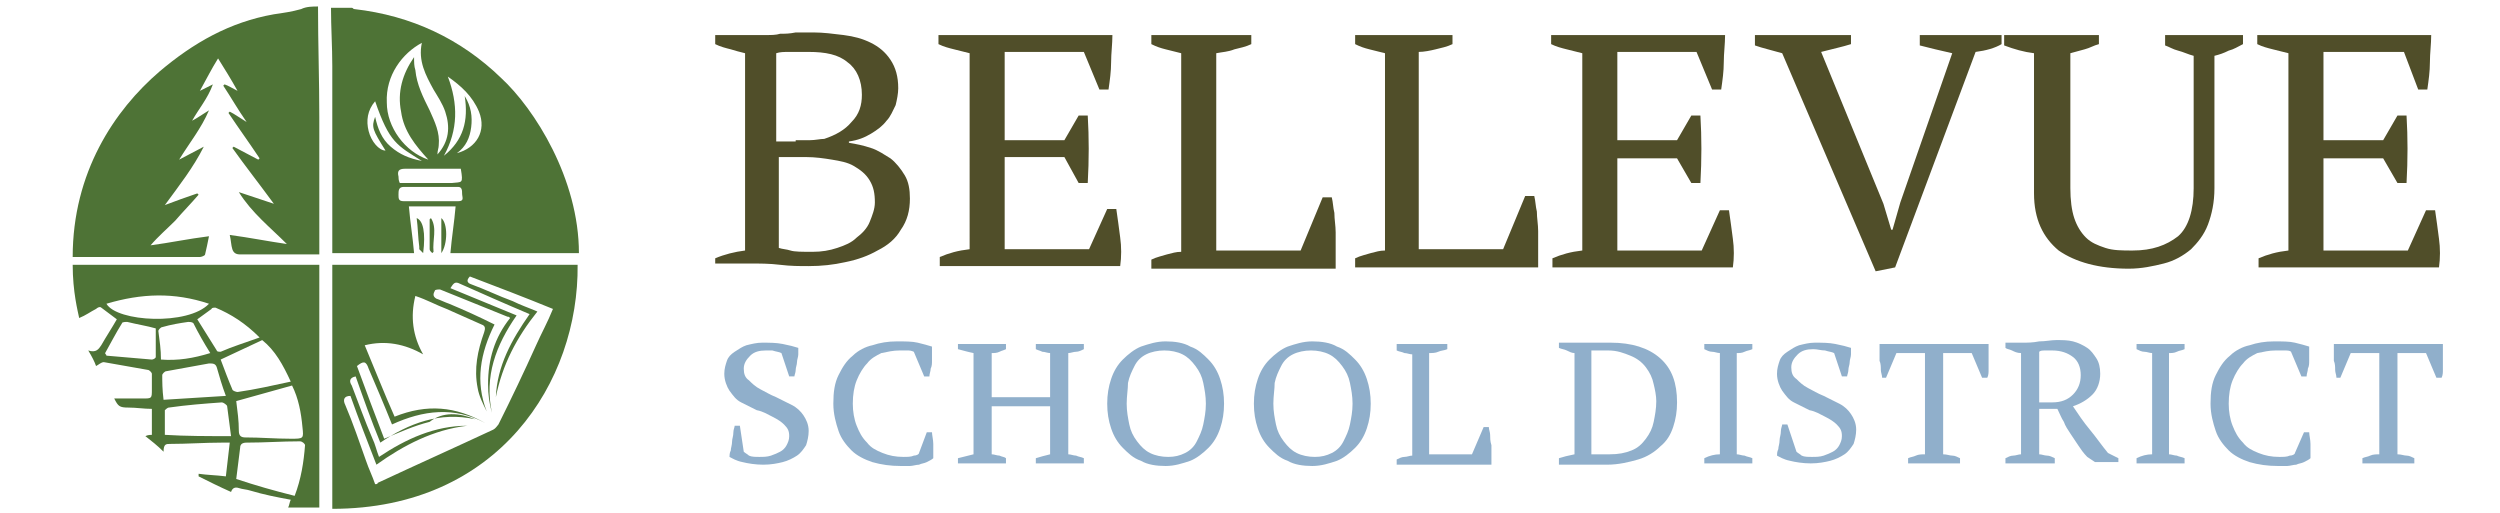<?xml version="1.0" encoding="utf-8"?>
<!-- Generator: Adobe Illustrator 22.1.0, SVG Export Plug-In . SVG Version: 6.00 Build 0)  -->
<svg version="1.1" id="Layer_1" xmlns="http://www.w3.org/2000/svg" xmlns:xlink="http://www.w3.org/1999/xlink" x="0px" y="0px"
	 viewBox="0 0 192.6 39.5" style="enable-background:new 0 0 192.6 39.5;" xml:space="preserve">
<style type="text/css">
	.st0{fill:#4E7336;}
	.st1{fill:#504E29;}
	.st2{fill:#90AFCB;}
</style>
<title>bellingham_sd_logo_v2</title>
<g>
	<path class="st0" d="M44.6,19.5c-3.1,0-6.3,0-9.3,0c-0.2,0-0.4,0-0.6,0c0.1-1.2,0.3-2.4,0.4-3.6c-1.2,0-2.4,0-3.6,0
		c0.1,1.2,0.3,2.4,0.4,3.6c-2.1,0-4.2,0-6.3,0c0-0.2,0-0.4,0-0.6c0-4.6,0-9.2,0-13.8c0-1.5-0.1-3-0.1-4.5c0.5,0,1.1,0,1.6,0
		c0.1,0,0.1,0.1,0.2,0.1c4.4,0.5,8.2,2.3,11.3,5.3C41.2,8.4,44.6,13.8,44.6,19.5z M33,12.3c-1-1.1-1.9-2.2-2.1-3.7
		c-0.3-1.5,0.1-2.9,1-4.2c0,0.4,0,0.7,0.1,1c0.1,1.1,0.6,2.1,1.1,3.1c0.4,0.9,0.8,1.7,0.7,2.7c0,0.2-0.1,0.4-0.1,0.7
		c0.9-1,1-2.1,0.6-3.3c-0.2-0.6-0.6-1.2-0.9-1.7c-0.6-1.1-1.2-2.2-0.9-3.6c-1.5,0.8-2.8,2.5-2.7,4.6C29.8,9.8,31.2,11.7,33,12.3z
		 M34.5,5.9C35.3,8,35.3,10,34.2,12c1.5-1.2,1.9-2.7,1.6-4.6c0.5,0.8,0.6,1.6,0.5,2.4c-0.1,0.8-0.4,1.5-1.1,2
		c1.5-0.4,2.3-1.7,1.7-3.2C36.4,7.4,35.5,6.6,34.5,5.9z M33.2,15.5c0.7,0,1.4,0,2.1,0c0.5,0,0.3-0.3,0.3-0.6c0-0.2,0-0.5-0.3-0.5
		c-1.4,0-2.8,0-4.2,0c-0.4,0-0.4,0.3-0.4,0.6c0,0.3,0,0.5,0.4,0.5C31.8,15.5,32.5,15.5,33.2,15.5z M35.5,13c-0.2,0-0.3,0-0.5,0
		c-1.3,0-2.5,0-3.8,0c-0.5,0-0.6,0.2-0.5,0.6c0,0.1,0,0.3,0.1,0.5c1.4,0,2.7,0,4,0C35.6,14,35.7,14.2,35.5,13z M28.9,7.8
		c-0.6,0.7-0.7,1.5-0.5,2.3c0.2,0.8,0.8,1.5,1.3,1.5c-1-1.6-1.1-1.8-0.8-2.6c0.2,0.9,0.5,1.7,1.2,2.3c0.7,0.6,1.4,0.9,2.4,1.1
		C30.6,11.2,30,11,28.9,7.8z"/>
	<path class="st0" d="M24.5,0.5c0,2.8,0.1,5.7,0.1,8.5c0,3.3,0,6.6,0,9.9c0,0.2,0,0.3,0,0.7c-1.3,0-2.6,0-3.9,0c-0.7,0-1.5,0-2.2,0
		c-0.3,0-0.5-0.1-0.6-0.4c-0.1-0.3-0.1-0.7-0.2-1.1c1.5,0.2,3,0.5,4.4,0.7c-1.3-1.3-2.7-2.4-3.7-4c0.9,0.3,1.8,0.6,2.7,0.9
		c-1.1-1.5-2.2-2.9-3.2-4.3c0,0,0.1-0.1,0.1-0.1c0.6,0.3,1.3,0.7,1.9,1c0,0,0,0,0.1-0.1c-0.8-1.2-1.6-2.3-2.4-3.5
		c0,0,0.1-0.1,0.1-0.1c0.4,0.2,0.8,0.5,1.3,0.8c-0.7-1-1.2-1.9-1.8-2.8c0,0,0.1-0.1,0.1-0.1c0.3,0.1,0.6,0.3,1,0.5
		c-0.5-0.9-1-1.7-1.5-2.5c-0.5,0.8-0.9,1.6-1.4,2.5c0.4-0.2,0.6-0.3,1-0.5c-0.4,1.1-1.1,1.9-1.6,2.8c0.4-0.2,0.8-0.5,1.3-0.8
		c-0.6,1.4-1.5,2.5-2.3,3.8c0.6-0.3,1.3-0.7,1.9-1c-0.8,1.6-1.9,3-3,4.5c0.8-0.3,1.6-0.6,2.5-0.9c0,0,0.1,0.1,0.1,0.1
		c-0.6,0.7-1.2,1.3-1.8,2c-0.6,0.6-1.3,1.2-1.9,1.9c1.5-0.2,2.9-0.5,4.5-0.7c-0.1,0.5-0.2,1-0.3,1.4c0,0.1-0.3,0.2-0.4,0.2
		c-3.2,0-6.6,0-9.8,0c0-6.5,3.2-11.3,6.7-14.3c2.6-2.2,5.4-3.8,8.8-4.4c0.7-0.1,1.4-0.2,2.1-0.4C23.6,0.5,24.1,0.5,24.5,0.5z"/>
	<path class="st0" d="M25.6,39.2c0-6.2,0-12.5,0-18.8c6.3,0,12.6,0,18.9,0C44.6,29.4,38.4,39.2,25.6,39.2z M36.6,32.3
		c-2.7-0.6-5.1,0.3-7.3,1.8c-0.7-1.7-1.3-3.4-1.9-5.1c-0.5,0.1-0.5,0.4-0.3,0.7c0.5,1.3,1,2.7,1.6,4.1c0.2,0.4,0.3,0.9,0.5,1.4
		c2.1-1.4,4.3-2.4,6.8-2.4c-2.6,0.3-4.9,1.5-7,3c-0.7-1.8-1.4-3.6-2-5.3c-0.5,0-0.6,0.3-0.4,0.7c0.6,1.4,1.1,2.9,1.6,4.3
		c0.2,0.6,0.5,1.2,0.7,1.8c0.1,0,0.2,0,0.2-0.1c3-1.4,5.9-2.7,8.9-4.1c0.2-0.1,0.3-0.3,0.4-0.4c1-2,2-4.1,2.9-6.1
		c0.4-0.9,0.9-1.8,1.3-2.8c-2.2-0.9-4.3-1.7-6.4-2.5c-0.3,0.3-0.2,0.5,0.1,0.6c1.1,0.4,2.1,0.9,3.2,1.3c0.6,0.3,1.2,0.5,1.9,0.8
		c-1.6,2-2.7,4.1-3.2,6.6c0.1-2.4,1.2-4.4,2.6-6.4c-1.9-0.8-3.7-1.6-5.5-2.4c-0.3-0.1-0.4,0.1-0.6,0.4c1.7,0.7,3.4,1.4,5.1,2.1
		c-1.6,2.3-2.5,4.7-1.9,7.5c-0.2-0.7-0.3-1.4-0.3-2.2c0-1.9,0.5-3.6,1.7-5.1c-0.1-0.1-0.1-0.1-0.2-0.1c-1.7-0.7-3.5-1.4-5.2-2.1
		c-0.1,0-0.4,0-0.4,0.1c-0.1,0.2-0.2,0.4,0.1,0.6c0.3,0.1,0.7,0.3,1,0.4c1.2,0.5,2.3,1,3.5,1.6c-1.1,2.2-1.5,4.4-0.6,6.7
		c-0.3-0.6-0.6-1.2-0.7-1.8c-0.3-1.5,0-2.9,0.5-4.3c0.1-0.3,0.1-0.5-0.2-0.6c-0.9-0.4-1.8-0.8-2.7-1.2c-0.8-0.3-1.5-0.7-2.4-1
		c-0.4,1.6-0.2,3.1,0.6,4.5c-1.4-0.8-2.9-1.1-4.5-0.7c0.8,1.9,1.5,3.7,2.3,5.5c2.5-1,4.7-0.8,7,0.5c-2.4-1.3-4.8-1-7.2,0.1
		c-0.6-1.5-1.2-2.9-1.8-4.3c-0.2-0.6-0.4-0.6-0.9-0.2c0.7,1.9,1.4,3.8,2.1,5.6c1.2-0.5,2.3-1,3.5-1.3C34.1,31.7,35.4,31.8,36.6,32.3
		z"/>
	<path class="st0" d="M5.6,20.4c2,0,4.1,0,6.1,0c4.1,0,8.3,0,12.4,0c0.1,0,0.3,0,0.5,0c0,6.2,0,12.4,0,18.7c-0.7,0-1.5,0-2.4,0
		c0.1-0.2,0.1-0.4,0.2-0.6c-1.1-0.2-2.1-0.4-3.1-0.7c-0.3-0.1-0.6-0.1-0.9-0.2c-0.3-0.1-0.5,0-0.6,0.3c-0.9-0.4-1.7-0.8-2.5-1.2
		c0-0.1,0-0.1,0-0.2c0.7,0.1,1.3,0.1,2.1,0.2c0.1-0.9,0.2-1.7,0.3-2.6c-0.3,0-0.5,0-0.6,0c-1.3,0-2.7,0.1-4,0.1
		c-0.3,0-0.5,0-0.5,0.6c-0.5-0.5-0.9-0.8-1.4-1.2c0.2-0.1,0.4-0.1,0.5-0.1c0-0.7,0-1.3,0-2c-0.6,0-1.2-0.1-1.8-0.1
		c-0.7,0-0.8-0.1-1.1-0.7c0.7,0,1.5,0,2.2,0c0.7,0,0.7,0,0.7-0.7c0-0.4,0-0.8,0-1.2c0-0.1-0.2-0.3-0.3-0.3c-1.1-0.2-2.3-0.4-3.4-0.6
		c-0.2,0-0.4,0.2-0.6,0.3c-0.1-0.3-0.3-0.7-0.6-1.2c0.6,0.2,0.8-0.1,1-0.4c0.4-0.7,0.8-1.3,1.2-2c-0.4-0.3-0.8-0.6-1.2-0.9
		c-0.1-0.1-0.3,0-0.4,0.1C7,24,6.6,24.3,6.1,24.5C6,24,5.6,22.5,5.6,20.4z M22.7,38.2c0.5-1.3,0.7-2.6,0.8-3.9
		c0-0.1-0.2-0.3-0.4-0.3c-1.4,0-2.7,0.1-4.1,0.1c-0.3,0-0.5,0.1-0.5,0.4c-0.1,0.8-0.2,1.6-0.3,2.4C19.7,37.4,21.1,37.8,22.7,38.2z
		 M18.2,30.9c0.1,0.8,0.2,1.5,0.2,2.3c0,0.4,0.2,0.5,0.5,0.5c1.2,0,2.3,0.1,3.5,0.1c1,0,1,0,0.9-0.9c-0.1-1.1-0.3-2.2-0.8-3.2
		C21.1,30.1,19.6,30.5,18.2,30.9z M22.4,29.4c-0.6-1.3-1.2-2.4-2.2-3.2c-1.1,0.5-2.1,1-3.2,1.5c0.3,0.8,0.6,1.6,0.9,2.3
		c0,0.1,0.3,0.2,0.4,0.2C19.7,30,21,29.7,22.4,29.4z M17.8,33.6c-0.1-0.8-0.2-1.5-0.3-2.3c0-0.1-0.3-0.3-0.4-0.3
		c-1.4,0.1-2.7,0.2-4.1,0.4c-0.1,0-0.3,0.2-0.3,0.2c0,0.6,0,1.2,0,1.9C14.3,33.6,16,33.6,17.8,33.6z M12.6,30.8
		c1.6-0.1,3.1-0.2,4.8-0.3c-0.3-0.8-0.5-1.5-0.7-2.2c-0.1-0.3-0.3-0.3-0.6-0.3c-1.1,0.2-2.2,0.4-3.3,0.6c-0.1,0-0.3,0.2-0.3,0.3
		C12.5,29.4,12.5,30,12.6,30.8z M16.1,23.4c-2.7-0.9-5.2-0.8-7.9,0C9,24.8,14.5,25.1,16.1,23.4z M20,26c-1.1-1.1-2.2-1.8-3.4-2.3
		c-0.1,0-0.3,0-0.3,0.1c-0.4,0.3-0.7,0.5-1.1,0.8c0.5,0.8,1,1.6,1.5,2.4c0,0.1,0.2,0.1,0.3,0.1C17.9,26.7,18.9,26.4,20,26z
		 M8.1,27.2c0,0.1,0.1,0.1,0.1,0.2c1.2,0.1,2.3,0.2,3.5,0.3c0.1,0,0.3-0.1,0.3-0.2c0-0.7,0-1.5,0-2.2c-0.7-0.2-1.4-0.3-2.2-0.5
		c-0.1,0-0.4,0-0.4,0.1C8.9,25.7,8.5,26.5,8.1,27.2z M12.4,27.7c1.3,0.1,2.5-0.1,3.8-0.5c-0.5-0.8-0.9-1.5-1.3-2.3
		c-0.1-0.1-0.3-0.1-0.4-0.1c-0.7,0.1-1.3,0.2-2,0.4c-0.1,0-0.3,0.2-0.3,0.3C12.3,26.3,12.4,26.9,12.4,27.7z"/>
	<path class="st0" d="M33.2,16.8c0.5,0.8,0.1,1.7,0.2,2.6c0,0-0.1,0.1-0.1,0.1c-0.1-0.1-0.2-0.2-0.2-0.3c0-0.8,0-1.6,0-2.3
		C33.1,16.9,33.2,16.8,33.2,16.8z"/>
	<path class="st0" d="M32.6,19.5c-0.1-0.1-0.2-0.2-0.3-0.3c0,0,0-0.1,0-0.2c-0.1-0.7-0.1-1.5-0.2-2.2C32.6,17,32.8,17.9,32.6,19.5z"
		/>
	<path class="st0" d="M34,19.5c0-1,0-1.8,0-2.7C34.5,17.2,34.5,18.8,34,19.5z"/>
</g>
<g>
	<path class="st1" d="M55.1,20.6v-0.7c0.7-0.3,1.5-0.5,2.3-0.6V4.1C57,4,56.6,3.9,56.3,3.8c-0.4-0.1-0.8-0.2-1.2-0.4V2.7h3
		c0.4,0,0.7,0,1,0c0.3,0,0.7,0,1-0.1c0.4,0,0.7,0,1.2-0.1c0.4,0,0.9,0,1.4,0c0.7,0,1.5,0.1,2.3,0.2c0.8,0.1,1.5,0.3,2.1,0.6
		c0.6,0.3,1.1,0.7,1.5,1.3s0.6,1.3,0.6,2.2c0,0.4-0.1,0.9-0.2,1.3c-0.2,0.4-0.4,0.9-0.7,1.2c-0.3,0.4-0.7,0.7-1.2,1
		c-0.5,0.3-1,0.5-1.7,0.6v0.1c0.6,0.1,1.1,0.2,1.7,0.4c0.6,0.2,1,0.5,1.5,0.8c0.4,0.3,0.8,0.8,1.1,1.3c0.3,0.5,0.4,1.1,0.4,1.8
		c0,0.9-0.2,1.7-0.7,2.4c-0.4,0.7-1,1.2-1.8,1.6c-0.7,0.4-1.5,0.7-2.5,0.9c-0.9,0.2-1.8,0.3-2.8,0.3c-0.7,0-1.4,0-2.2-0.1
		c-0.8-0.1-1.6-0.1-2.4-0.1H55.1z M61.3,10.8c0.3,0,0.7,0,1.1,0c0.4,0,0.8-0.1,1.1-0.1c0.9-0.3,1.6-0.7,2.1-1.3
		c0.6-0.6,0.8-1.3,0.8-2.1c0-1.1-0.4-2-1.1-2.5c-0.7-0.6-1.7-0.8-3-0.8c-0.6,0-1.1,0-1.5,0c-0.4,0-0.7,0-1,0.1v6.8H61.3z M62.6,19.4
		c0.7,0,1.3-0.1,1.9-0.3c0.6-0.2,1.1-0.4,1.5-0.8c0.4-0.3,0.8-0.7,1-1.2c0.2-0.5,0.4-1,0.4-1.5c0-0.7-0.1-1.2-0.4-1.7
		s-0.7-0.8-1.2-1.1c-0.5-0.3-1.1-0.4-1.7-0.5c-0.6-0.1-1.3-0.2-2-0.2h-2.1v7c0.3,0.1,0.6,0.1,0.9,0.2C61.2,19.4,61.8,19.4,62.6,19.4
		z"/>
	<path class="st1" d="M85.7,2.7c0,0.7-0.1,1.4-0.1,2.1c0,0.7-0.1,1.4-0.2,2.1h-0.7L83.5,4h-6.1v6.8H82l1.1-1.9h0.7
		c0.1,1.7,0.1,3.4,0,5.2h-0.7L82,12.1h-4.6v7.1h6.5l1.4-3.1h0.7c0.1,0.7,0.2,1.4,0.3,2.2c0.1,0.7,0.1,1.5,0,2.2H72.4v-0.7
		c0.7-0.3,1.4-0.5,2.3-0.6V4.1c-0.4-0.1-0.8-0.2-1.2-0.3c-0.4-0.1-0.8-0.2-1.2-0.4V2.7H85.7z"/>
	<path class="st1" d="M88.7,2.7h7.7v0.7c-0.4,0.2-0.9,0.3-1.3,0.4C94.6,4,94.2,4,93.7,4.1v15.2h6.5l1.7-4.1h0.7
		c0.1,0.4,0.1,0.8,0.2,1.2c0,0.5,0.1,1,0.1,1.5c0,0.5,0,1,0,1.5c0,0.5,0,0.9,0,1.3H88.7v-0.7c0.4-0.2,0.9-0.3,1.2-0.4
		c0.4-0.1,0.7-0.2,1.1-0.2V4.1c-0.4-0.1-0.8-0.2-1.2-0.3c-0.4-0.1-0.7-0.2-1.1-0.4V2.7z"/>
	<path class="st1" d="M104.2,2.7h7.7v0.7c-0.4,0.2-0.9,0.3-1.3,0.4c-0.4,0.1-0.9,0.2-1.3,0.2v15.2h6.5l1.7-4.1h0.7
		c0.1,0.4,0.1,0.8,0.2,1.2c0,0.5,0.1,1,0.1,1.5c0,0.5,0,1,0,1.5c0,0.5,0,0.9,0,1.3h-14.1v-0.7c0.4-0.2,0.9-0.3,1.2-0.4
		c0.4-0.1,0.7-0.2,1.1-0.2V4.1c-0.4-0.1-0.8-0.2-1.2-0.3c-0.4-0.1-0.7-0.2-1.1-0.4V2.7z"/>
	<path class="st1" d="M132.9,2.7c0,0.7-0.1,1.4-0.1,2.1c0,0.7-0.1,1.4-0.2,2.1h-0.7L130.7,4h-6.1v6.8h4.6l1.1-1.9h0.7
		c0.1,1.7,0.1,3.4,0,5.2h-0.7l-1.1-1.9h-4.6v7.1h6.5l1.4-3.1h0.7c0.1,0.7,0.2,1.4,0.3,2.2c0.1,0.7,0.1,1.5,0,2.2h-13.9v-0.7
		c0.7-0.3,1.4-0.5,2.3-0.6V4.1c-0.4-0.1-0.8-0.2-1.2-0.3c-0.4-0.1-0.8-0.2-1.2-0.4V2.7H132.9z"/>
	<path class="st1" d="M150.4,4.1c-0.4-0.1-0.9-0.2-1.3-0.3c-0.4-0.1-0.8-0.2-1.2-0.3V2.7h6.3v0.7c-0.5,0.3-1.2,0.5-2,0.6L146,20.6
		l-1.5,0.3l-7.2-16.8c-0.4-0.1-0.7-0.2-1.1-0.3c-0.4-0.1-0.7-0.2-1-0.3V2.7h7.4v0.7c-0.3,0.1-0.7,0.2-1.1,0.3s-0.8,0.2-1.2,0.3
		l4.8,11.7l0.6,2h0.1l0.6-2.1L150.4,4.1z"/>
	<path class="st1" d="M154.6,2.7h7.1v0.7c-0.4,0.1-0.7,0.3-1.1,0.4c-0.4,0.1-0.7,0.2-1.1,0.3v10.4c0,0.9,0.1,1.7,0.3,2.3
		c0.2,0.6,0.5,1.1,0.9,1.5c0.4,0.4,0.9,0.6,1.5,0.8c0.6,0.2,1.3,0.2,2.1,0.2c1.5,0,2.6-0.4,3.5-1.1c0.8-0.7,1.2-2,1.2-3.7V4.3
		c-0.4-0.1-0.8-0.3-1.2-0.4c-0.4-0.1-0.7-0.3-1-0.4V2.7h6v0.7c-0.4,0.2-0.7,0.4-1.1,0.5c-0.4,0.2-0.7,0.3-1.1,0.4v10.2
		c0,1.1-0.2,2-0.5,2.8c-0.3,0.8-0.8,1.4-1.3,1.9c-0.6,0.5-1.3,0.9-2.1,1.1c-0.8,0.2-1.7,0.4-2.7,0.4c-2.3,0-4.1-0.5-5.4-1.4
		c-1.2-1-1.9-2.4-1.9-4.4V4.1c-0.8-0.1-1.5-0.3-2.3-0.6V2.7z"/>
	<path class="st1" d="M187.3,2.7c0,0.7-0.1,1.4-0.1,2.1c0,0.7-0.1,1.4-0.2,2.1h-0.7L185.2,4H179v6.8h4.6l1.1-1.9h0.7
		c0.1,1.7,0.1,3.4,0,5.2h-0.7l-1.1-1.9H179v7.1h6.5l1.4-3.1h0.7c0.1,0.7,0.2,1.4,0.3,2.2c0.1,0.7,0.1,1.5,0,2.2H174v-0.7
		c0.7-0.3,1.4-0.5,2.3-0.6V4.1c-0.4-0.1-0.8-0.2-1.2-0.3c-0.4-0.1-0.8-0.2-1.2-0.4V2.7H187.3z"/>
</g>
<g>
	<path class="st2" d="M57.3,34.8c0.1,0.1,0.3,0.2,0.4,0.3c0.2,0.1,0.5,0.1,0.8,0.1c0.3,0,0.6,0,0.9-0.1c0.3-0.1,0.5-0.2,0.7-0.3
		c0.2-0.1,0.4-0.3,0.5-0.5c0.1-0.2,0.2-0.4,0.2-0.7c0-0.4-0.1-0.6-0.4-0.9c-0.2-0.2-0.5-0.4-0.9-0.6c-0.4-0.2-0.7-0.4-1.2-0.5
		c-0.4-0.2-0.8-0.4-1.2-0.6c-0.4-0.2-0.6-0.5-0.9-0.9c-0.2-0.3-0.4-0.8-0.4-1.3c0-0.4,0.1-0.7,0.2-1c0.1-0.3,0.3-0.5,0.6-0.7
		c0.3-0.2,0.6-0.4,0.9-0.5c0.4-0.1,0.8-0.2,1.2-0.2c0.6,0,1.1,0,1.6,0.1c0.5,0.1,0.9,0.2,1.2,0.3c0,0.1,0,0.3,0,0.5
		c0,0.2-0.1,0.4-0.1,0.6c0,0.2-0.1,0.4-0.1,0.6c0,0.2-0.1,0.4-0.1,0.5h-0.4l-0.6-1.8c-0.2-0.1-0.4-0.1-0.7-0.2
		C59.6,27,59.3,27,59,27c-0.5,0-0.9,0.1-1.2,0.4c-0.3,0.3-0.5,0.6-0.5,1c0,0.4,0.1,0.7,0.4,0.9c0.2,0.2,0.5,0.5,0.9,0.7
		c0.4,0.2,0.7,0.4,1.2,0.6c0.4,0.2,0.8,0.4,1.2,0.6c0.4,0.2,0.7,0.5,0.9,0.8c0.2,0.3,0.4,0.7,0.4,1.2c0,0.4-0.1,0.8-0.2,1.1
		c-0.2,0.3-0.4,0.6-0.7,0.8c-0.3,0.2-0.7,0.4-1.1,0.5s-0.9,0.2-1.5,0.2c-0.6,0-1.2-0.1-1.6-0.2c-0.5-0.1-0.8-0.3-1-0.4
		c0-0.1,0-0.3,0.1-0.5c0-0.2,0.1-0.4,0.1-0.7c0-0.2,0.1-0.4,0.1-0.7c0-0.2,0.1-0.4,0.1-0.5h0.4L57.3,34.8z"/>
	<path class="st2" d="M71.4,33.3h0.4c0,0.2,0.1,0.6,0.1,0.9c0,0.4,0,0.7,0,1.1c-0.1,0.1-0.3,0.2-0.5,0.3c-0.2,0.1-0.4,0.1-0.6,0.2
		c-0.2,0-0.5,0.1-0.7,0.1c-0.2,0-0.5,0-0.7,0c-0.8,0-1.5-0.1-2.2-0.3c-0.6-0.2-1.2-0.5-1.6-0.9s-0.8-0.9-1-1.5
		c-0.2-0.6-0.4-1.3-0.4-2.1c0-0.9,0.1-1.6,0.4-2.2c0.3-0.6,0.6-1.1,1.1-1.5c0.4-0.4,1-0.7,1.5-0.8c0.6-0.2,1.2-0.3,1.9-0.3
		c0.6,0,1.2,0,1.6,0.1c0.4,0.1,0.8,0.2,1.1,0.3c0,0.1,0,0.3,0,0.5c0,0.2,0,0.4,0,0.6c0,0.2,0,0.4-0.1,0.6c0,0.2-0.1,0.4-0.1,0.6
		h-0.4l-0.8-1.9C70.4,27.1,70.2,27,70,27c-0.2,0-0.5,0-0.7,0c-0.5,0-0.9,0.1-1.4,0.2c-0.4,0.2-0.8,0.4-1.1,0.8
		c-0.3,0.3-0.6,0.8-0.8,1.3c-0.2,0.5-0.3,1.1-0.3,1.8c0,0.6,0.1,1.2,0.3,1.7c0.2,0.5,0.4,0.9,0.8,1.3c0.3,0.4,0.7,0.6,1.2,0.8
		c0.5,0.2,1,0.3,1.6,0.3c0.3,0,0.6,0,0.8-0.1c0.2,0,0.4-0.1,0.4-0.2L71.4,33.3z"/>
	<path class="st2" d="M77.5,35.7h-3.7v-0.4c0.4-0.1,0.8-0.2,1.2-0.3v-7.8c-0.5-0.1-0.8-0.2-1.2-0.3v-0.4h3.7v0.4
		c-0.2,0.1-0.3,0.1-0.5,0.2c-0.2,0.1-0.4,0.1-0.6,0.1v3.4h4.5v-3.4c-0.2,0-0.4-0.1-0.6-0.1c-0.2-0.1-0.3-0.1-0.5-0.2v-0.4h3.7v0.4
		c-0.2,0.1-0.4,0.2-0.6,0.2c-0.2,0-0.4,0.1-0.6,0.1V35c0.2,0,0.4,0.1,0.6,0.1c0.2,0.1,0.4,0.1,0.6,0.2v0.4h-3.7v-0.4
		c0.3-0.1,0.7-0.2,1.1-0.3v-3.7h-4.5V35c0.2,0,0.4,0.1,0.6,0.1c0.2,0.1,0.4,0.1,0.5,0.2V35.7z"/>
	<path class="st2" d="M85.3,31.1c0-0.7,0.1-1.3,0.3-1.9c0.2-0.6,0.5-1.1,0.9-1.5s0.9-0.8,1.4-1c0.6-0.2,1.2-0.4,1.9-0.4
		c0.7,0,1.4,0.1,1.9,0.4c0.6,0.2,1,0.6,1.4,1c0.4,0.4,0.7,0.9,0.9,1.5c0.2,0.6,0.3,1.2,0.3,1.9c0,0.7-0.1,1.3-0.3,1.9
		c-0.2,0.6-0.5,1.1-0.9,1.5c-0.4,0.4-0.9,0.8-1.4,1c-0.6,0.2-1.2,0.4-1.9,0.4c-0.7,0-1.4-0.1-1.9-0.4c-0.6-0.2-1-0.6-1.4-1
		c-0.4-0.4-0.7-0.9-0.9-1.5C85.4,32.4,85.3,31.8,85.3,31.1z M86.8,31.1c0,0.6,0.1,1.1,0.2,1.6c0.1,0.5,0.3,0.9,0.6,1.3
		c0.3,0.4,0.6,0.7,1,0.9c0.4,0.2,0.9,0.3,1.4,0.3c0.5,0,0.9-0.1,1.3-0.3c0.4-0.2,0.7-0.5,0.9-0.9c0.2-0.4,0.4-0.8,0.5-1.3
		c0.1-0.5,0.2-1,0.2-1.6c0-0.6-0.1-1.1-0.2-1.6c-0.1-0.5-0.3-0.9-0.6-1.3c-0.3-0.4-0.6-0.7-1-0.9c-0.4-0.2-0.9-0.3-1.4-0.3
		c-0.5,0-1,0.1-1.4,0.3c-0.4,0.2-0.7,0.5-0.9,0.9c-0.2,0.4-0.4,0.8-0.5,1.3C86.9,30,86.8,30.5,86.8,31.1z"/>
	<path class="st2" d="M96.6,31.1c0-0.7,0.1-1.3,0.3-1.9c0.2-0.6,0.5-1.1,0.9-1.5s0.9-0.8,1.4-1c0.6-0.2,1.2-0.4,1.9-0.4
		c0.7,0,1.4,0.1,1.9,0.4c0.6,0.2,1,0.6,1.4,1c0.4,0.4,0.7,0.9,0.9,1.5c0.2,0.6,0.3,1.2,0.3,1.9c0,0.7-0.1,1.3-0.3,1.9
		c-0.2,0.6-0.5,1.1-0.9,1.5c-0.4,0.4-0.9,0.8-1.4,1c-0.6,0.2-1.2,0.4-1.9,0.4c-0.7,0-1.4-0.1-1.9-0.4c-0.6-0.2-1-0.6-1.4-1
		c-0.4-0.4-0.7-0.9-0.9-1.5C96.7,32.4,96.6,31.8,96.6,31.1z M98.1,31.1c0,0.6,0.1,1.1,0.2,1.6c0.1,0.5,0.3,0.9,0.6,1.3
		c0.3,0.4,0.6,0.7,1,0.9c0.4,0.2,0.9,0.3,1.4,0.3c0.5,0,0.9-0.1,1.3-0.3c0.4-0.2,0.7-0.5,0.9-0.9c0.2-0.4,0.4-0.8,0.5-1.3
		c0.1-0.5,0.2-1,0.2-1.6c0-0.6-0.1-1.1-0.2-1.6c-0.1-0.5-0.3-0.9-0.6-1.3c-0.3-0.4-0.6-0.7-1-0.9c-0.4-0.2-0.9-0.3-1.4-0.3
		c-0.5,0-1,0.1-1.4,0.3c-0.4,0.2-0.7,0.5-0.9,0.9c-0.2,0.4-0.4,0.8-0.5,1.3C98.2,30,98.1,30.5,98.1,31.1z"/>
	<path class="st2" d="M107.5,26.5h4v0.4c-0.2,0.1-0.5,0.1-0.7,0.2c-0.2,0.1-0.5,0.1-0.7,0.1V35h3.3l0.9-2.1h0.4
		c0,0.2,0.1,0.4,0.1,0.6c0,0.2,0,0.5,0.1,0.8c0,0.3,0,0.5,0,0.8s0,0.5,0,0.7h-7.3v-0.4c0.2-0.1,0.4-0.2,0.6-0.2
		c0.2,0,0.4-0.1,0.6-0.1v-7.8c-0.2,0-0.4-0.1-0.6-0.1c-0.2-0.1-0.4-0.1-0.6-0.2V26.5z"/>
	<path class="st2" d="M120.1,35.7v-0.4c0.3-0.1,0.7-0.2,1.2-0.3v-7.8c-0.2,0-0.4-0.1-0.6-0.2c-0.2-0.1-0.4-0.1-0.6-0.2v-0.4h1.5
		c0.2,0,0.4,0,0.6,0c0.2,0,0.5,0,0.7,0s0.5,0,0.7,0c0.2,0,0.4,0,0.5,0c1.6,0,2.9,0.4,3.8,1.2c0.9,0.8,1.3,1.9,1.3,3.4
		c0,0.7-0.1,1.3-0.3,1.9c-0.2,0.6-0.5,1.1-1,1.5c-0.4,0.4-1,0.8-1.7,1c-0.7,0.2-1.5,0.4-2.4,0.4c-0.1,0-0.3,0-0.5,0
		c-0.2,0-0.4,0-0.6,0c-0.2,0-0.4,0-0.6,0c-0.2,0-0.4,0-0.6,0H120.1z M123.9,27c-0.3,0-0.5,0-0.7,0c-0.2,0-0.4,0-0.6,0v8
		c0,0,0.1,0,0.3,0c0.1,0,0.3,0,0.4,0c0.1,0,0.3,0,0.4,0s0.2,0,0.3,0c0.7,0,1.2-0.1,1.7-0.3c0.5-0.2,0.8-0.5,1.1-0.9
		c0.3-0.4,0.5-0.8,0.6-1.3c0.1-0.5,0.2-1,0.2-1.6c0-0.4-0.1-0.9-0.2-1.3c-0.1-0.5-0.3-0.9-0.6-1.3c-0.3-0.4-0.7-0.7-1.2-0.9
		S124.6,27,123.9,27z"/>
	<path class="st2" d="M135,35.7h-3.7v-0.4c0.4-0.2,0.8-0.3,1.2-0.3v-7.8c-0.2,0-0.4-0.1-0.6-0.1s-0.4-0.1-0.6-0.2v-0.4h3.7v0.4
		c-0.2,0.1-0.4,0.1-0.6,0.2c-0.2,0.1-0.4,0.1-0.6,0.1V35c0.2,0,0.4,0.1,0.6,0.1c0.2,0.1,0.4,0.1,0.6,0.2V35.7z"/>
	<path class="st2" d="M138.4,34.8c0.1,0.1,0.3,0.2,0.4,0.3c0.2,0.1,0.5,0.1,0.8,0.1c0.3,0,0.6,0,0.9-0.1c0.3-0.1,0.5-0.2,0.7-0.3
		c0.2-0.1,0.4-0.3,0.5-0.5c0.1-0.2,0.2-0.4,0.2-0.7c0-0.4-0.1-0.6-0.4-0.9c-0.2-0.2-0.5-0.4-0.9-0.6c-0.4-0.2-0.7-0.4-1.2-0.5
		c-0.4-0.2-0.8-0.4-1.2-0.6c-0.4-0.2-0.6-0.5-0.9-0.9c-0.2-0.3-0.4-0.8-0.4-1.3c0-0.4,0.1-0.7,0.2-1c0.1-0.3,0.3-0.5,0.6-0.7
		s0.6-0.4,0.9-0.5c0.4-0.1,0.8-0.2,1.2-0.2c0.6,0,1.1,0,1.6,0.1c0.5,0.1,0.9,0.2,1.2,0.3c0,0.1,0,0.3,0,0.5c0,0.2-0.1,0.4-0.1,0.6
		c0,0.2-0.1,0.4-0.1,0.6c0,0.2-0.1,0.4-0.1,0.5h-0.4l-0.6-1.8c-0.2-0.1-0.4-0.1-0.7-0.2c-0.3,0-0.6-0.1-0.9-0.1
		c-0.5,0-0.9,0.1-1.2,0.4c-0.3,0.3-0.5,0.6-0.5,1c0,0.4,0.1,0.7,0.4,0.9c0.2,0.2,0.5,0.5,0.9,0.7s0.7,0.4,1.2,0.6
		c0.4,0.2,0.8,0.4,1.2,0.6c0.4,0.2,0.7,0.5,0.9,0.8c0.2,0.3,0.4,0.7,0.4,1.2c0,0.4-0.1,0.8-0.2,1.1c-0.2,0.3-0.4,0.6-0.7,0.8
		c-0.3,0.2-0.7,0.4-1.1,0.5c-0.4,0.1-0.9,0.2-1.5,0.2c-0.6,0-1.2-0.1-1.6-0.2c-0.5-0.1-0.8-0.3-1-0.4c0-0.1,0-0.3,0.1-0.5
		c0-0.2,0.1-0.4,0.1-0.7c0-0.2,0.1-0.4,0.1-0.7c0-0.2,0.1-0.4,0.1-0.5h0.4L138.4,34.8z"/>
	<path class="st2" d="M151.1,35.7H147v-0.4c0.2-0.1,0.4-0.1,0.6-0.2c0.2-0.1,0.5-0.1,0.7-0.1v-7.8h-2.2l-0.8,1.9H145
		c0-0.2-0.1-0.4-0.1-0.6c0-0.2,0-0.5-0.1-0.7c0-0.2,0-0.5,0-0.7c0-0.2,0-0.4,0-0.6h8.4c0,0.2,0,0.4,0,0.6c0,0.2,0,0.4,0,0.7
		c0,0.2,0,0.5,0,0.7c0,0.2,0,0.4-0.1,0.6h-0.4l-0.8-1.9h-2.2V35c0.3,0,0.5,0.1,0.7,0.1c0.2,0,0.4,0.1,0.6,0.2V35.7z"/>
	<path class="st2" d="M157.1,35c0.2,0,0.4,0.1,0.6,0.1s0.4,0.1,0.6,0.2v0.4h-3.8v-0.4c0.2-0.1,0.4-0.2,0.6-0.2
		c0.2,0,0.4-0.1,0.6-0.1v-7.8c-0.3,0-0.5-0.1-0.7-0.2s-0.4-0.1-0.5-0.2v-0.4h1.3c0.4,0,0.8,0,1.3-0.1c0.5,0,0.9-0.1,1.3-0.1
		c0.5,0,0.9,0,1.3,0.1c0.4,0.1,0.8,0.3,1.1,0.5c0.3,0.2,0.5,0.5,0.7,0.8c0.2,0.3,0.3,0.7,0.3,1.2c0,0.6-0.2,1.2-0.6,1.6
		c-0.4,0.4-0.9,0.7-1.5,0.9c0.4,0.6,0.8,1.2,1.3,1.8s0.9,1.2,1.4,1.8l0.8,0.4v0.3h-1.8l-0.6-0.4c-0.3-0.3-0.5-0.6-0.7-0.9
		c-0.2-0.3-0.4-0.6-0.6-0.9c-0.2-0.3-0.4-0.6-0.5-0.9c-0.2-0.3-0.3-0.6-0.5-1h-1.4V35z M158.1,27c-0.2,0-0.4,0-0.6,0
		c-0.1,0-0.3,0-0.4,0.1V31h1c0.7,0,1.2-0.2,1.6-0.6s0.6-0.9,0.6-1.5c0-0.6-0.2-1.1-0.6-1.4C159.3,27.2,158.8,27,158.1,27z"/>
	<path class="st2" d="M168.3,35.7h-3.7v-0.4c0.4-0.2,0.8-0.3,1.2-0.3v-7.8c-0.2,0-0.4-0.1-0.6-0.1s-0.4-0.1-0.6-0.2v-0.4h3.7v0.4
		c-0.2,0.1-0.4,0.1-0.6,0.2c-0.2,0.1-0.4,0.1-0.6,0.1V35c0.2,0,0.4,0.1,0.6,0.1c0.2,0.1,0.4,0.1,0.6,0.2V35.7z"/>
	<path class="st2" d="M177.5,33.3h0.4c0,0.2,0.1,0.6,0.1,0.9c0,0.4,0,0.7,0,1.1c-0.1,0.1-0.3,0.2-0.5,0.3c-0.2,0.1-0.4,0.1-0.6,0.2
		c-0.2,0-0.5,0.1-0.7,0.1c-0.2,0-0.5,0-0.7,0c-0.8,0-1.5-0.1-2.2-0.3c-0.6-0.2-1.2-0.5-1.6-0.9s-0.8-0.9-1-1.5
		c-0.2-0.6-0.4-1.3-0.4-2.1c0-0.9,0.1-1.6,0.4-2.2c0.3-0.6,0.6-1.1,1.1-1.5c0.4-0.4,1-0.7,1.5-0.8c0.6-0.2,1.2-0.3,1.9-0.3
		c0.6,0,1.2,0,1.6,0.1c0.4,0.1,0.8,0.2,1.1,0.3c0,0.1,0,0.3,0,0.5c0,0.2,0,0.4,0,0.6c0,0.2,0,0.4-0.1,0.6c0,0.2-0.1,0.4-0.1,0.6
		h-0.4l-0.8-1.9c-0.1-0.1-0.3-0.1-0.5-0.1c-0.2,0-0.5,0-0.7,0c-0.5,0-0.9,0.1-1.4,0.2c-0.4,0.2-0.8,0.4-1.1,0.8
		c-0.3,0.3-0.6,0.8-0.8,1.3c-0.2,0.5-0.3,1.1-0.3,1.8c0,0.6,0.1,1.2,0.3,1.7c0.2,0.5,0.4,0.9,0.8,1.3c0.3,0.4,0.7,0.6,1.2,0.8
		c0.5,0.2,1,0.3,1.6,0.3c0.3,0,0.6,0,0.8-0.1c0.2,0,0.4-0.1,0.4-0.2L177.5,33.3z"/>
	<path class="st2" d="M186,35.7H182v-0.4c0.2-0.1,0.4-0.1,0.6-0.2c0.2-0.1,0.5-0.1,0.7-0.1v-7.8h-2.2l-0.8,1.9H180
		c0-0.2-0.1-0.4-0.1-0.6c0-0.2,0-0.5-0.1-0.7c0-0.2,0-0.5,0-0.7c0-0.2,0-0.4,0-0.6h8.4c0,0.2,0,0.4,0,0.6c0,0.2,0,0.4,0,0.7
		c0,0.2,0,0.5,0,0.7c0,0.2,0,0.4-0.1,0.6h-0.4l-0.8-1.9h-2.2V35c0.3,0,0.5,0.1,0.7,0.1c0.2,0,0.4,0.1,0.6,0.2V35.7z"/>
</g>
</svg>
